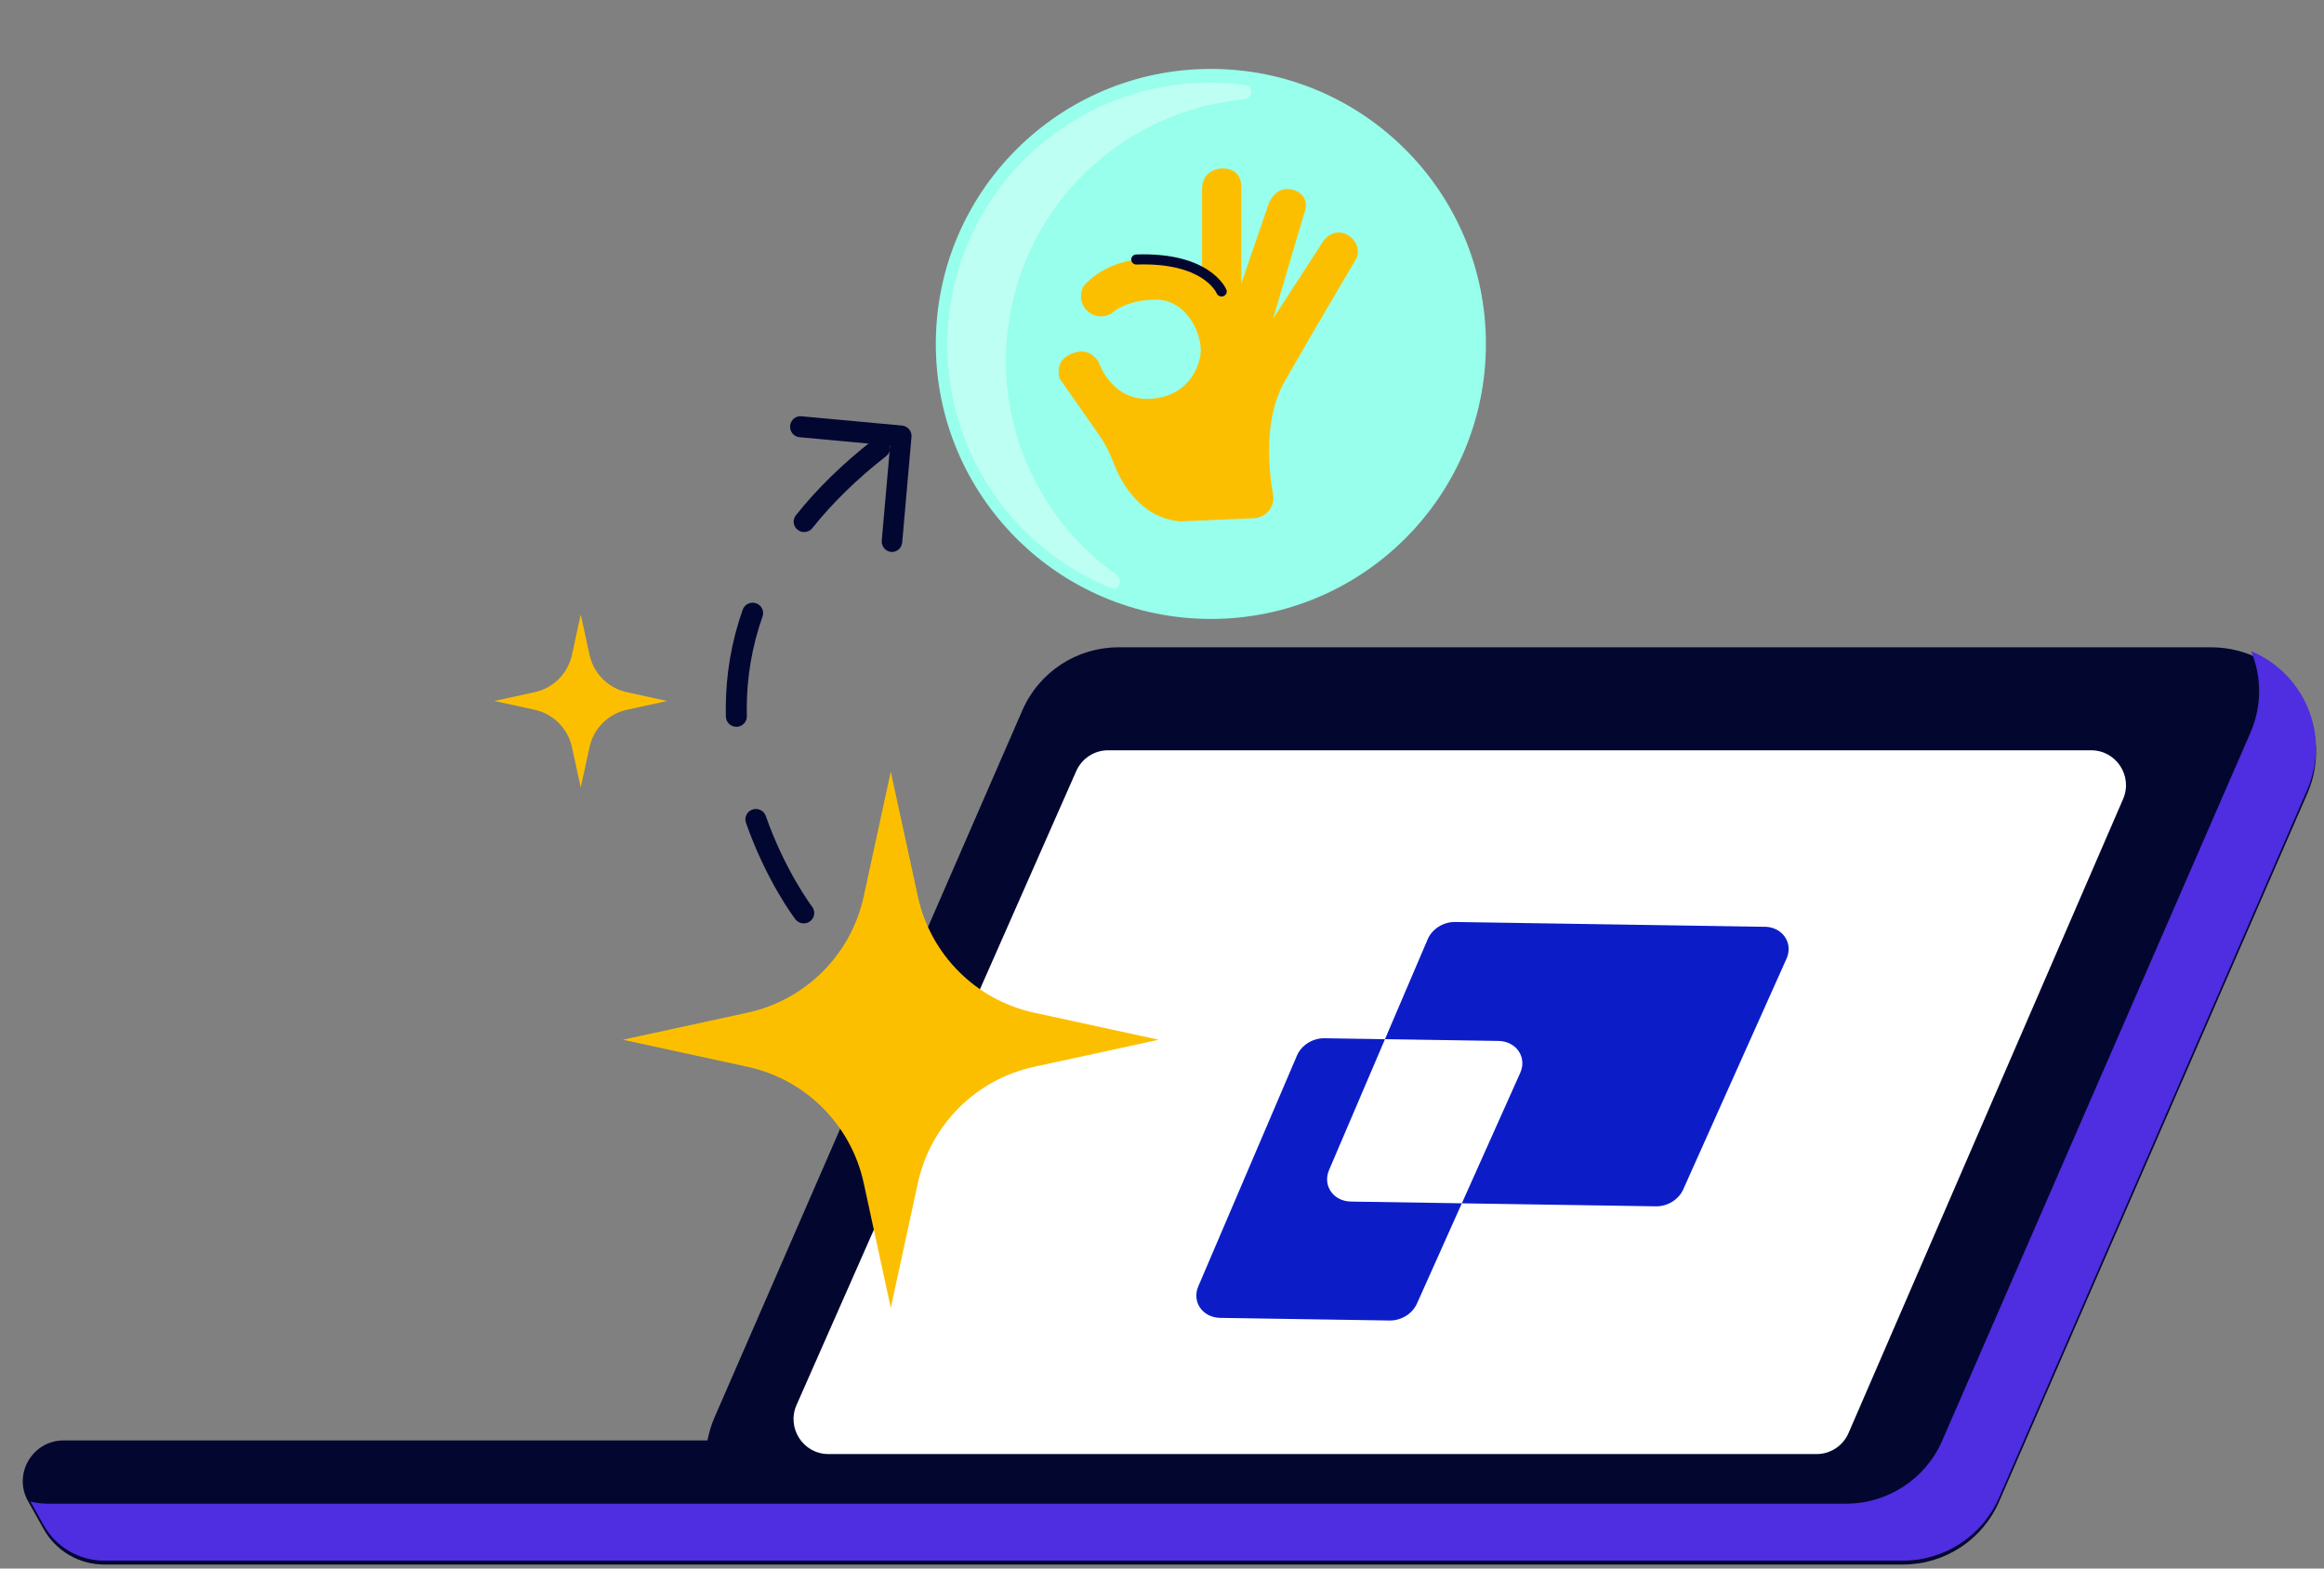 <svg width="320" height="216" viewBox="0 0 320 216" fill="none" xmlns="http://www.w3.org/2000/svg">
<rect x="0" y="0" width="320" height="216" fill="#808080" stroke="none"/>
<g clip-path="url(#clip0_2431_1126)">
<g clip-path="url(#clip1_2431_1126)">
<path d="M304.468 89.14H153.997C148.264 89.14 143.075 92.54 140.779 97.8L98.35 195.267C97.907 196.292 97.618 197.324 97.415 198.356H8.768C4.465 198.356 1.752 202.992 3.867 206.736L6.011 210.561C7.7 213.573 10.882 215.448 14.346 215.448H111.572H132.481H262.042C267.775 215.448 272.965 212.048 275.26 206.788L317.689 109.321C321.84 99.791 314.862 89.14 304.471 89.14H304.468Z" fill="#030730"/>
<path d="M309.964 89.676C311.391 93.102 311.52 97.112 309.853 100.941L267.424 198.408C265.129 203.668 259.935 207.068 254.206 207.068H6.51C5.715 207.068 4.939 206.965 4.188 206.776L6.007 210.024C7.696 213.036 10.879 214.912 14.342 214.912H262.035C267.768 214.912 272.957 211.512 275.253 206.251L317.682 108.784C321.042 101.063 317.102 92.61 309.957 89.676H309.964Z" fill="#4F2DE0"/>
<path d="M109.676 193.484L148.191 106.184C148.963 104.441 150.679 103.32 152.578 103.32H287.939C291.391 103.32 293.712 106.868 292.333 110.043L254.532 197.342C253.771 199.103 252.044 200.236 250.137 200.236H114.064C110.604 200.236 108.279 196.658 109.676 193.484Z" fill="white"/>
<path fill-rule="evenodd" clip-rule="evenodd" d="M242.988 127.627L200.381 126.964C198.747 126.938 197.195 127.911 196.581 129.351L190.701 143.106L182.38 142.976C180.747 142.95 179.194 143.927 178.581 145.363L164.997 177.142C164.084 179.281 165.592 181.445 168.02 181.482L191.329 181.845C192.94 181.87 194.474 180.923 195.106 179.51L201.287 165.703L186.025 165.466C183.596 165.429 182.088 163.265 183.001 161.127L190.704 143.102L206.328 143.346C208.783 143.383 210.291 145.592 209.326 147.741L201.287 165.707L227.996 166.121C229.607 166.147 231.141 165.2 231.773 163.787L245.993 132.014C246.954 129.865 245.449 127.66 242.995 127.619L242.988 127.627Z" fill="#0C1DC8"/>
<path d="M122.655 106.256L126.385 123.452C128.122 131.454 134.369 137.707 142.364 139.446L159.544 143.179L142.364 146.911C134.369 148.65 128.122 154.903 126.385 162.905L122.655 180.101L118.926 162.905C117.188 154.903 110.942 148.65 102.947 146.911L85.767 143.179L102.947 139.446C110.942 137.707 117.188 131.454 118.926 123.452L122.655 106.256Z" fill="#FCBF00"/>
<path d="M79.965 84.615L81.17 90.165C81.732 92.747 83.746 94.767 86.326 95.326L91.871 96.532L86.326 97.738C83.746 98.3 81.728 100.316 81.17 102.899L79.965 108.448L78.76 102.899C78.198 100.316 76.184 98.296 73.604 97.738L68.06 96.532L73.604 95.326C76.184 94.763 78.202 92.747 78.76 90.165L79.965 84.615Z" fill="#FCBF00"/>
<path d="M166.728 85.234C187.645 85.234 204.601 68.278 204.601 47.361C204.601 26.445 187.645 9.489 166.728 9.489C145.812 9.489 128.855 26.445 128.855 47.361C128.855 68.278 145.812 85.234 166.728 85.234Z" fill="#97FFEB"/>
<path opacity="0.37" d="M135.294 65.575C139.479 72.824 145.797 78.073 152.998 80.989C154.1 81.435 154.707 79.833 153.737 79.146C149.616 76.228 146.044 72.395 143.353 67.735C133.377 50.455 139.297 28.36 156.577 18.383C161.235 15.694 166.243 14.161 171.268 13.693C172.452 13.583 172.727 11.891 171.55 11.727C163.859 10.653 155.765 12.039 148.517 16.224C131.238 26.2 125.317 48.296 135.294 65.575Z" fill="white"/>
<path d="M110.673 127.16C110.233 127.16 109.803 126.964 109.518 126.593C109.355 126.38 105.5 121.271 102.714 113.302C102.451 112.556 102.851 111.741 103.605 111.481C104.359 111.221 105.181 111.618 105.444 112.364C108.071 119.881 111.788 124.819 111.827 124.866C112.305 125.497 112.18 126.393 111.543 126.87C111.284 127.066 110.979 127.16 110.673 127.16ZM101.391 100.083C100.612 100.083 99.966 99.465 99.948 98.689C99.94 98.326 99.936 97.964 99.936 97.597C99.936 92.907 100.719 88.318 102.27 83.952C102.533 83.206 103.36 82.813 104.113 83.078C104.867 83.338 105.263 84.157 104.996 84.903C103.558 88.962 102.825 93.235 102.825 97.597C102.825 97.938 102.83 98.279 102.838 98.621C102.86 99.409 102.227 100.066 101.43 100.087C101.417 100.087 101.404 100.087 101.391 100.087V100.083ZM110.724 73.27C110.41 73.27 110.096 73.172 109.833 72.963C109.204 72.473 109.096 71.573 109.592 70.955C112.482 67.318 116.061 63.825 120.221 60.576C120.846 60.086 121.754 60.192 122.25 60.815C122.745 61.437 122.637 62.333 122.009 62.823C118.025 65.932 114.609 69.262 111.857 72.725C111.573 73.083 111.146 73.27 110.72 73.27H110.724Z" fill="#020732"/>
<path d="M122.825 76.007C122.783 76.007 122.741 76.007 122.695 76.003C121.919 75.93 121.341 75.226 121.413 74.431L122.564 61.36L110.077 60.207C109.301 60.134 108.723 59.43 108.795 58.635C108.867 57.841 109.55 57.253 110.33 57.322L124.225 58.605C124.6 58.639 124.942 58.825 125.182 59.119C125.422 59.412 125.54 59.792 125.506 60.177L124.229 74.69C124.162 75.442 123.546 76.007 122.821 76.007H122.825Z" fill="#020732"/>
<g clip-path="url(#clip2_2431_1126)">
<path d="M172.61 71.365C174.32 71.293 175.577 69.8 175.296 68.175C174.626 64.303 174.047 57.521 176.865 52.572C181.031 45.253 186.827 35.493 186.827 35.493C187.143 34.492 186.909 33.712 186.377 33.051C185.905 32.465 185.221 32.057 184.451 32.026C183.587 31.991 182.874 32.4 182.269 33.11L175.292 43.885L179.565 29.421C180.181 27.873 179.612 26.546 177.945 26.113C176.307 25.781 175.386 26.615 174.741 27.911L170.922 39.064V25.691C170.879 24.326 170.231 23.405 168.784 23.221C168.352 23.166 167.909 23.2 167.491 23.321C166.292 23.671 165.641 24.492 165.518 25.763V37.484C165.518 37.484 161.587 35.025 156.479 35.735C151.371 36.445 149.16 39.469 149.16 39.469C148.98 39.829 148.879 40.203 148.847 40.588C148.717 42.098 149.902 43.49 151.479 43.563C151.673 43.573 151.867 43.563 152.062 43.532C152.53 43.462 152.955 43.244 153.315 42.95C153.927 42.441 155.644 41.336 159.038 41.263C163.459 41.169 165.77 46.271 165.277 49.015C164.788 51.754 162.574 55.017 157.714 54.924C152.85 54.83 151.23 49.773 151.23 49.773C150.316 48.464 149.067 47.993 147.299 48.828C145.927 49.499 145.549 50.632 145.873 52.09L151.331 59.89C152.145 61.054 152.796 62.318 153.293 63.638C154.312 66.34 156.933 71.317 162.527 71.798L172.614 71.365H172.61Z" fill="#FCBF00"/>
<path d="M168.194 40.83C167.909 40.83 167.639 40.667 167.528 40.397C167.445 40.21 165.559 36.123 156.508 36.428C156.105 36.442 155.778 36.144 155.763 35.76C155.749 35.379 156.058 35.056 156.458 35.042C166.599 34.693 168.777 39.666 168.863 39.881C169.011 40.238 168.831 40.64 168.46 40.782C168.374 40.816 168.284 40.83 168.194 40.83Z" fill="#030730"/>
</g>
</g>
</g>
<defs>
<clipPath id="clip0_2431_1126">
<rect width="318.61" height="214.552" fill="white" transform="translate(0.909 0.948)"/>
</clipPath>
<clipPath id="clip1_2431_1126">
<rect width="315.77" height="214.448" fill="white" transform="translate(3.135 1)"/>
</clipPath>
<clipPath id="clip2_2431_1126">
<rect width="41.209" height="48.605" fill="white" transform="translate(145.759 23.193)"/>
</clipPath>
</defs>
</svg>

